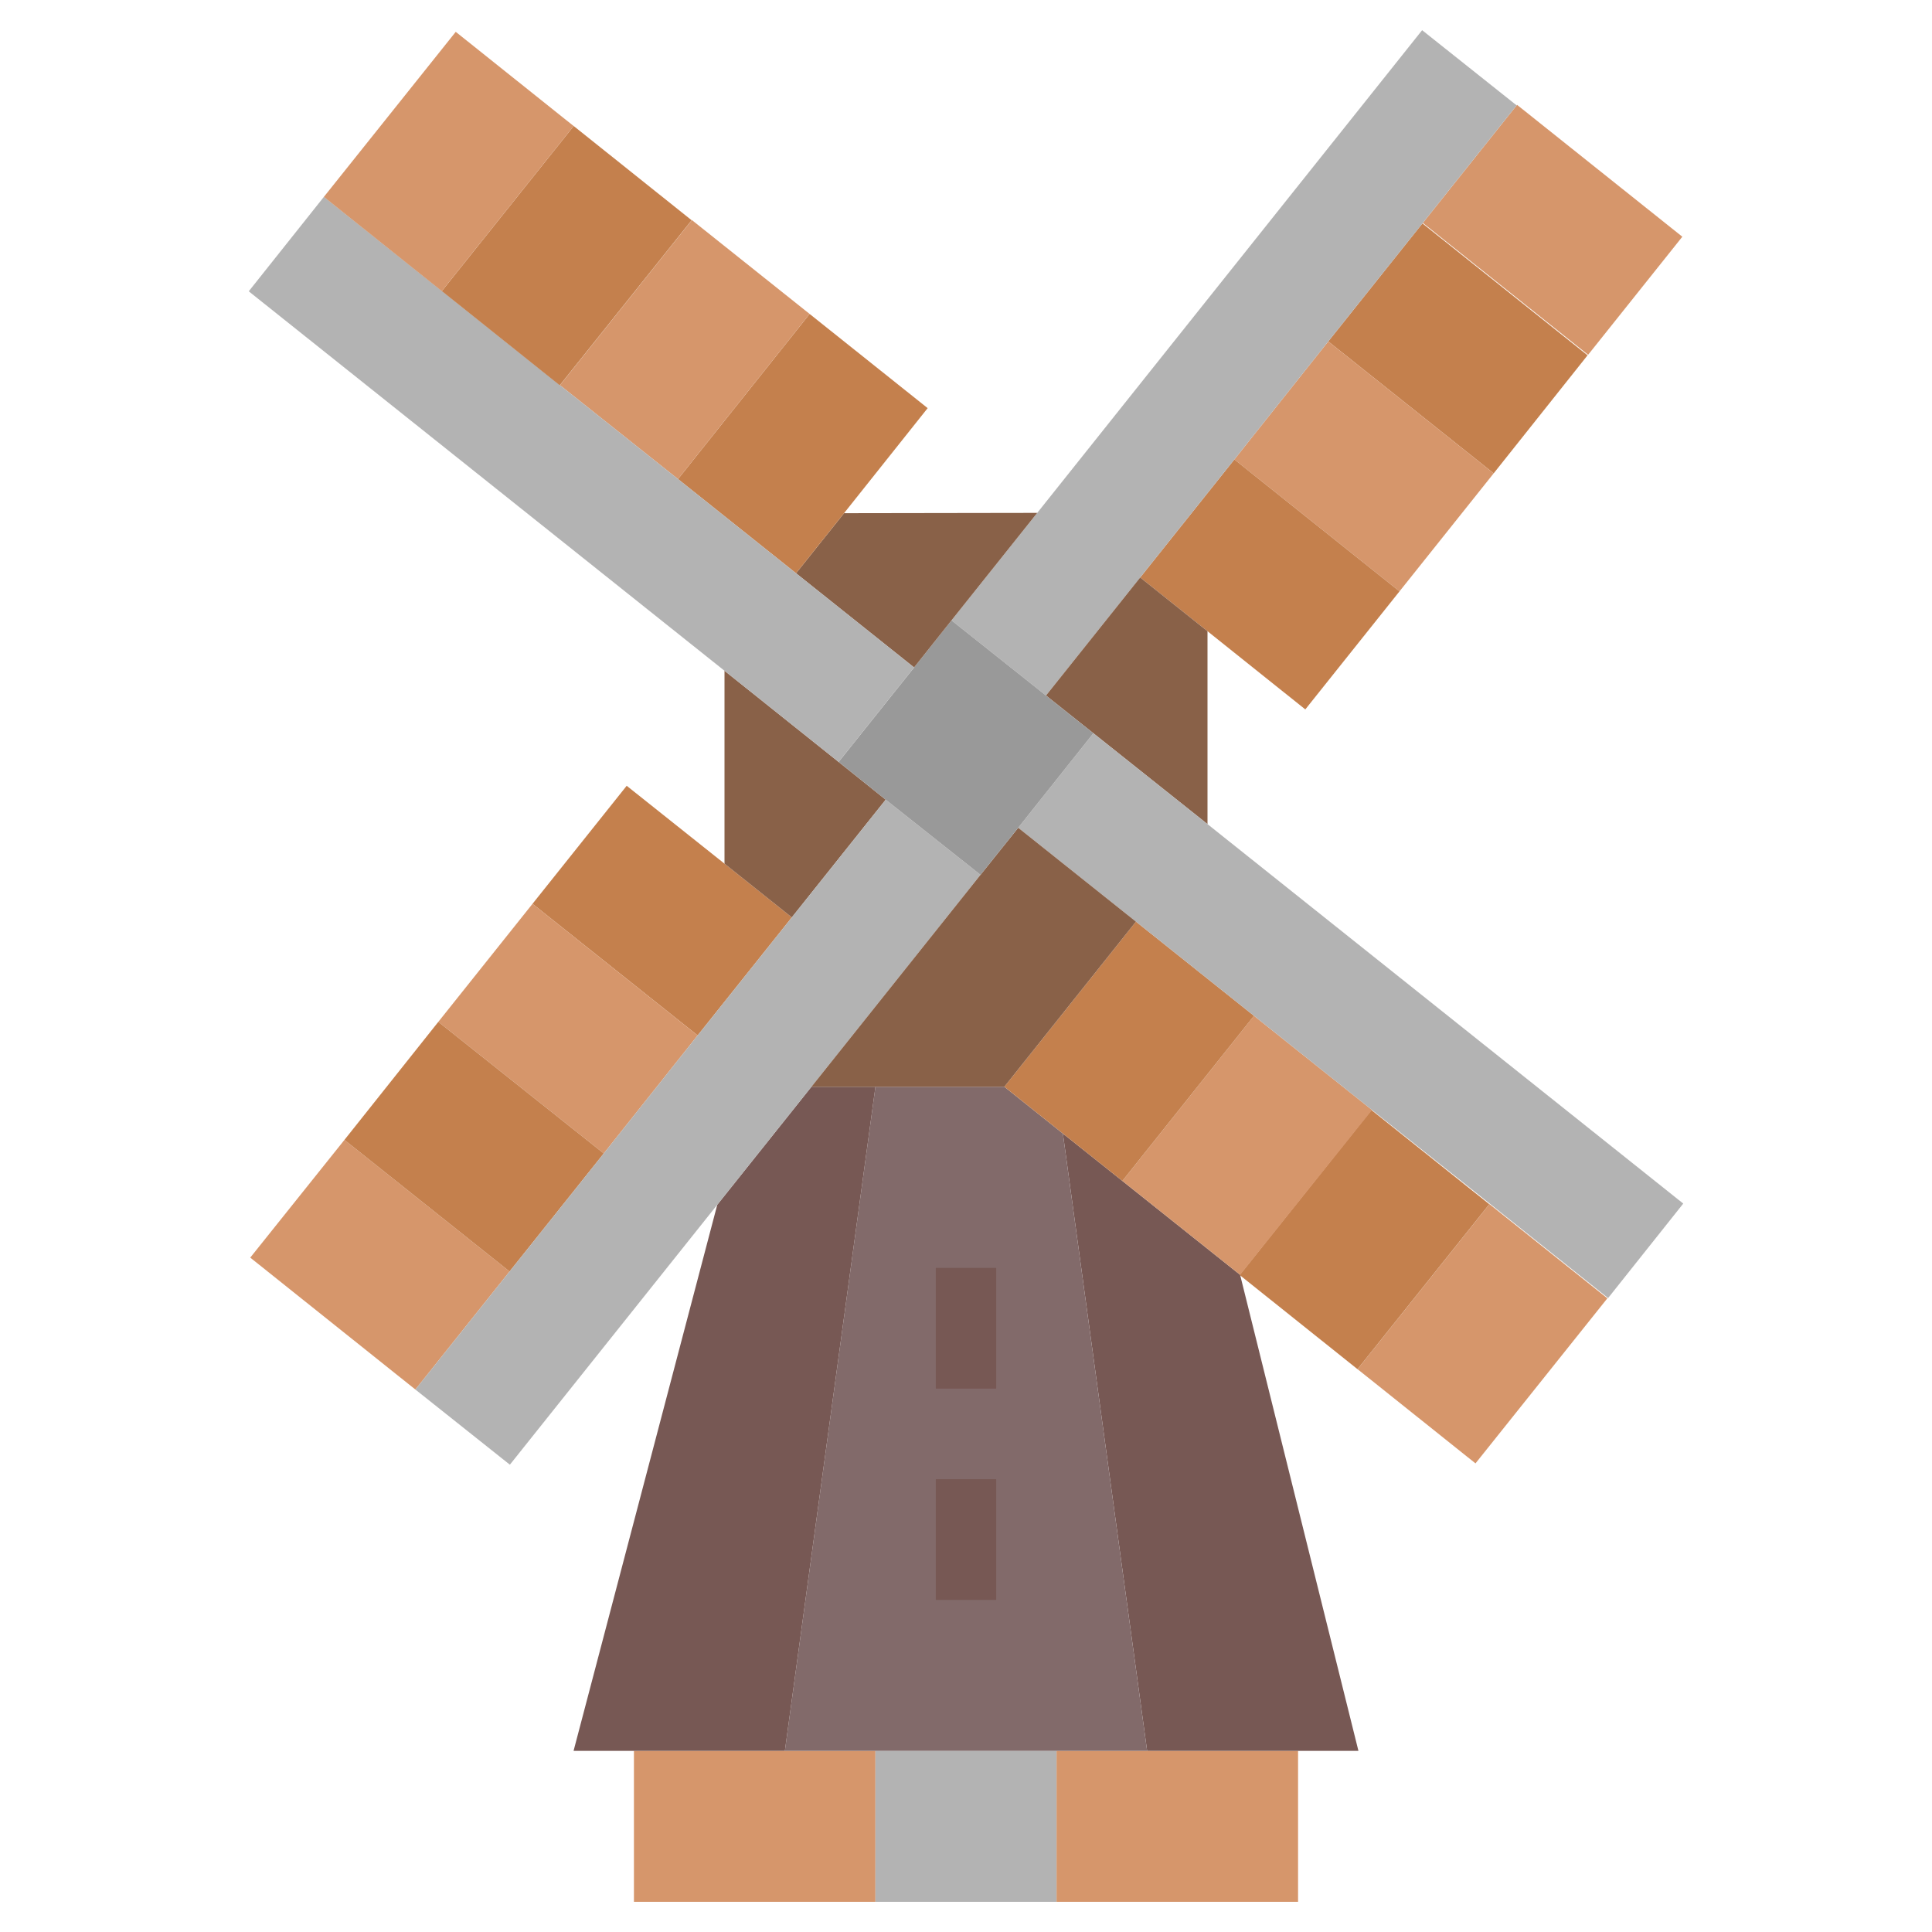 <svg xmlns="http://www.w3.org/2000/svg" id="Layer_1" height="512" viewBox="0 0 64 64" width="512" data-name="Layer 1"><path d="m29 58v5h-8v-5h5z" fill="#d6966b"></path><path d="m29 58h6v5h-6z" fill="#b3b3b3"></path><path d="m43 58v5h-8v-5h3z" fill="#d6966b"></path><path d="m45 58h-2-5l-2.79-20.45 1.97 1.57 3.9 3.11z" fill="#775854"></path><path d="m35.21 37.55 2.79 20.45h-3-6-3l3-22h4.27z" fill="#826a6a"></path><path d="m29 36-3 22h-5-2l4.76-18.09 3.12-3.91z" fill="#775854"></path><path d="m24 28.61 2.23 1.78-3.12 3.91-5.47-4.36 3.12-3.91z" fill="#c4804d"></path><path d="m23.11 34.3-3.11 3.91-5.48-4.36 3.12-3.91z" fill="#d6966b"></path><path d="m11.41 37.76 5.47 4.36-3.12 3.91-5.47-4.37z" fill="#d6966b"></path><path d="m20 38.21-3.12 3.91-5.47-4.36 3.11-3.91z" fill="#c4804d"></path><path d="m45.629 41.674h7.001v5.002h-7.001z" fill="#d6966b" transform="matrix(.624 -.781 .781 .624 -16.049 54.987)"></path><path d="m41.721 38.558h6.997v4.999h-6.997z" fill="#c4804d" transform="matrix(.624 -.781 .781 .624 -15.083 50.76)"></path><path d="m41.54 33.65 3.91 3.12-4.37 5.46-3.9-3.11z" fill="#d6966b"></path><path d="m35.21 37.55-1.94-1.55 4.36-5.47 3.91 3.12-4.36 5.47z" fill="#c4804d"></path><path d="m48.914 4.129h5.002v7.001h-5.002z" fill="#d6966b" transform="matrix(.624 -.782 .782 .624 13.382 43.059)"></path><path d="m52.59 11.77-3.11 3.91-5.48-4.37 3.12-3.91z" fill="#c4804d"></path><path d="m49.48 15.68-3.12 3.91-5.47-4.37 3.11-3.91z" fill="#d6966b"></path><path d="m37.77 19.13 3.12-3.91 5.47 4.37-3.12 3.91-3.24-2.59z" fill="#c4804d"></path><path d="m34.36 16.99 12.75-15.99 3.13 2.49-3.12 3.91-3.12 3.91-3.11 3.91-3.12 3.91-3.12 3.91-3.13-2.49z" fill="#b3b3b3"></path><path d="m27.78 25.24 1.56 1.25-3.11 3.9-2.23-1.78v-6.39z" fill="#896148"></path><path d="m40 20.91v6.39l-3.78-3.01-1.57-1.25 3.12-3.91z" fill="#896148"></path><path d="m40 27.3 15.76 12.57-2.49 3.13-3.91-3.12-3.91-3.11-3.91-3.12-3.91-3.12-3.9-3.11 2.49-3.13z" fill="#b3b3b3"></path><path d="m26.88 36-3.12 3.91-6.87 8.61-3.13-2.49 3.12-3.91 3.12-3.91 3.11-3.91 3.12-3.91 3.11-3.9 3.14 2.49z" fill="#b3b3b3"></path><path d="m26.88 36 5.6-7.02 1.25-1.56 3.9 3.11-4.36 5.47h-4.27z" fill="#896148"></path><path d="m31.52 20.55 3.13 2.49 1.57 1.25-2.49 3.13-1.25 1.56-3.14-2.49-1.56-1.25 2.5-3.13z" fill="#999"></path><path d="m34.36 16.99-2.84 3.56-1.24 1.56-3.91-3.12 1.59-1.99z" fill="#896148"></path><path d="m27.96 17-1.59 1.99-3.91-3.12 4.36-5.47 3.91 3.12z" fill="#c4804d"></path><path d="m26.82 10.4-4.36 5.47-3.91-3.11 4.37-5.47z" fill="#d6966b"></path><path d="m26.37 18.99 3.91 3.12-2.5 3.13-3.78-3.02-15.76-12.57 2.49-3.13 3.91 3.12 3.91 3.12 3.91 3.11z" fill="#b3b3b3"></path><path d="m15.279 5.964h7.001v5.002h-7.001z" fill="#c4804d" transform="matrix(.624 -.781 .781 .624 .444 17.854)"></path><path d="m11.369 2.844h7.001v5.002h-7.001z" fill="#d6966b" transform="matrix(.624 -.781 .781 .624 1.413 13.627)"></path><g fill="#775854"><path d="m31 49h2v4h-2z"></path><path d="m31 42h2v4h-2z"></path></g></svg>